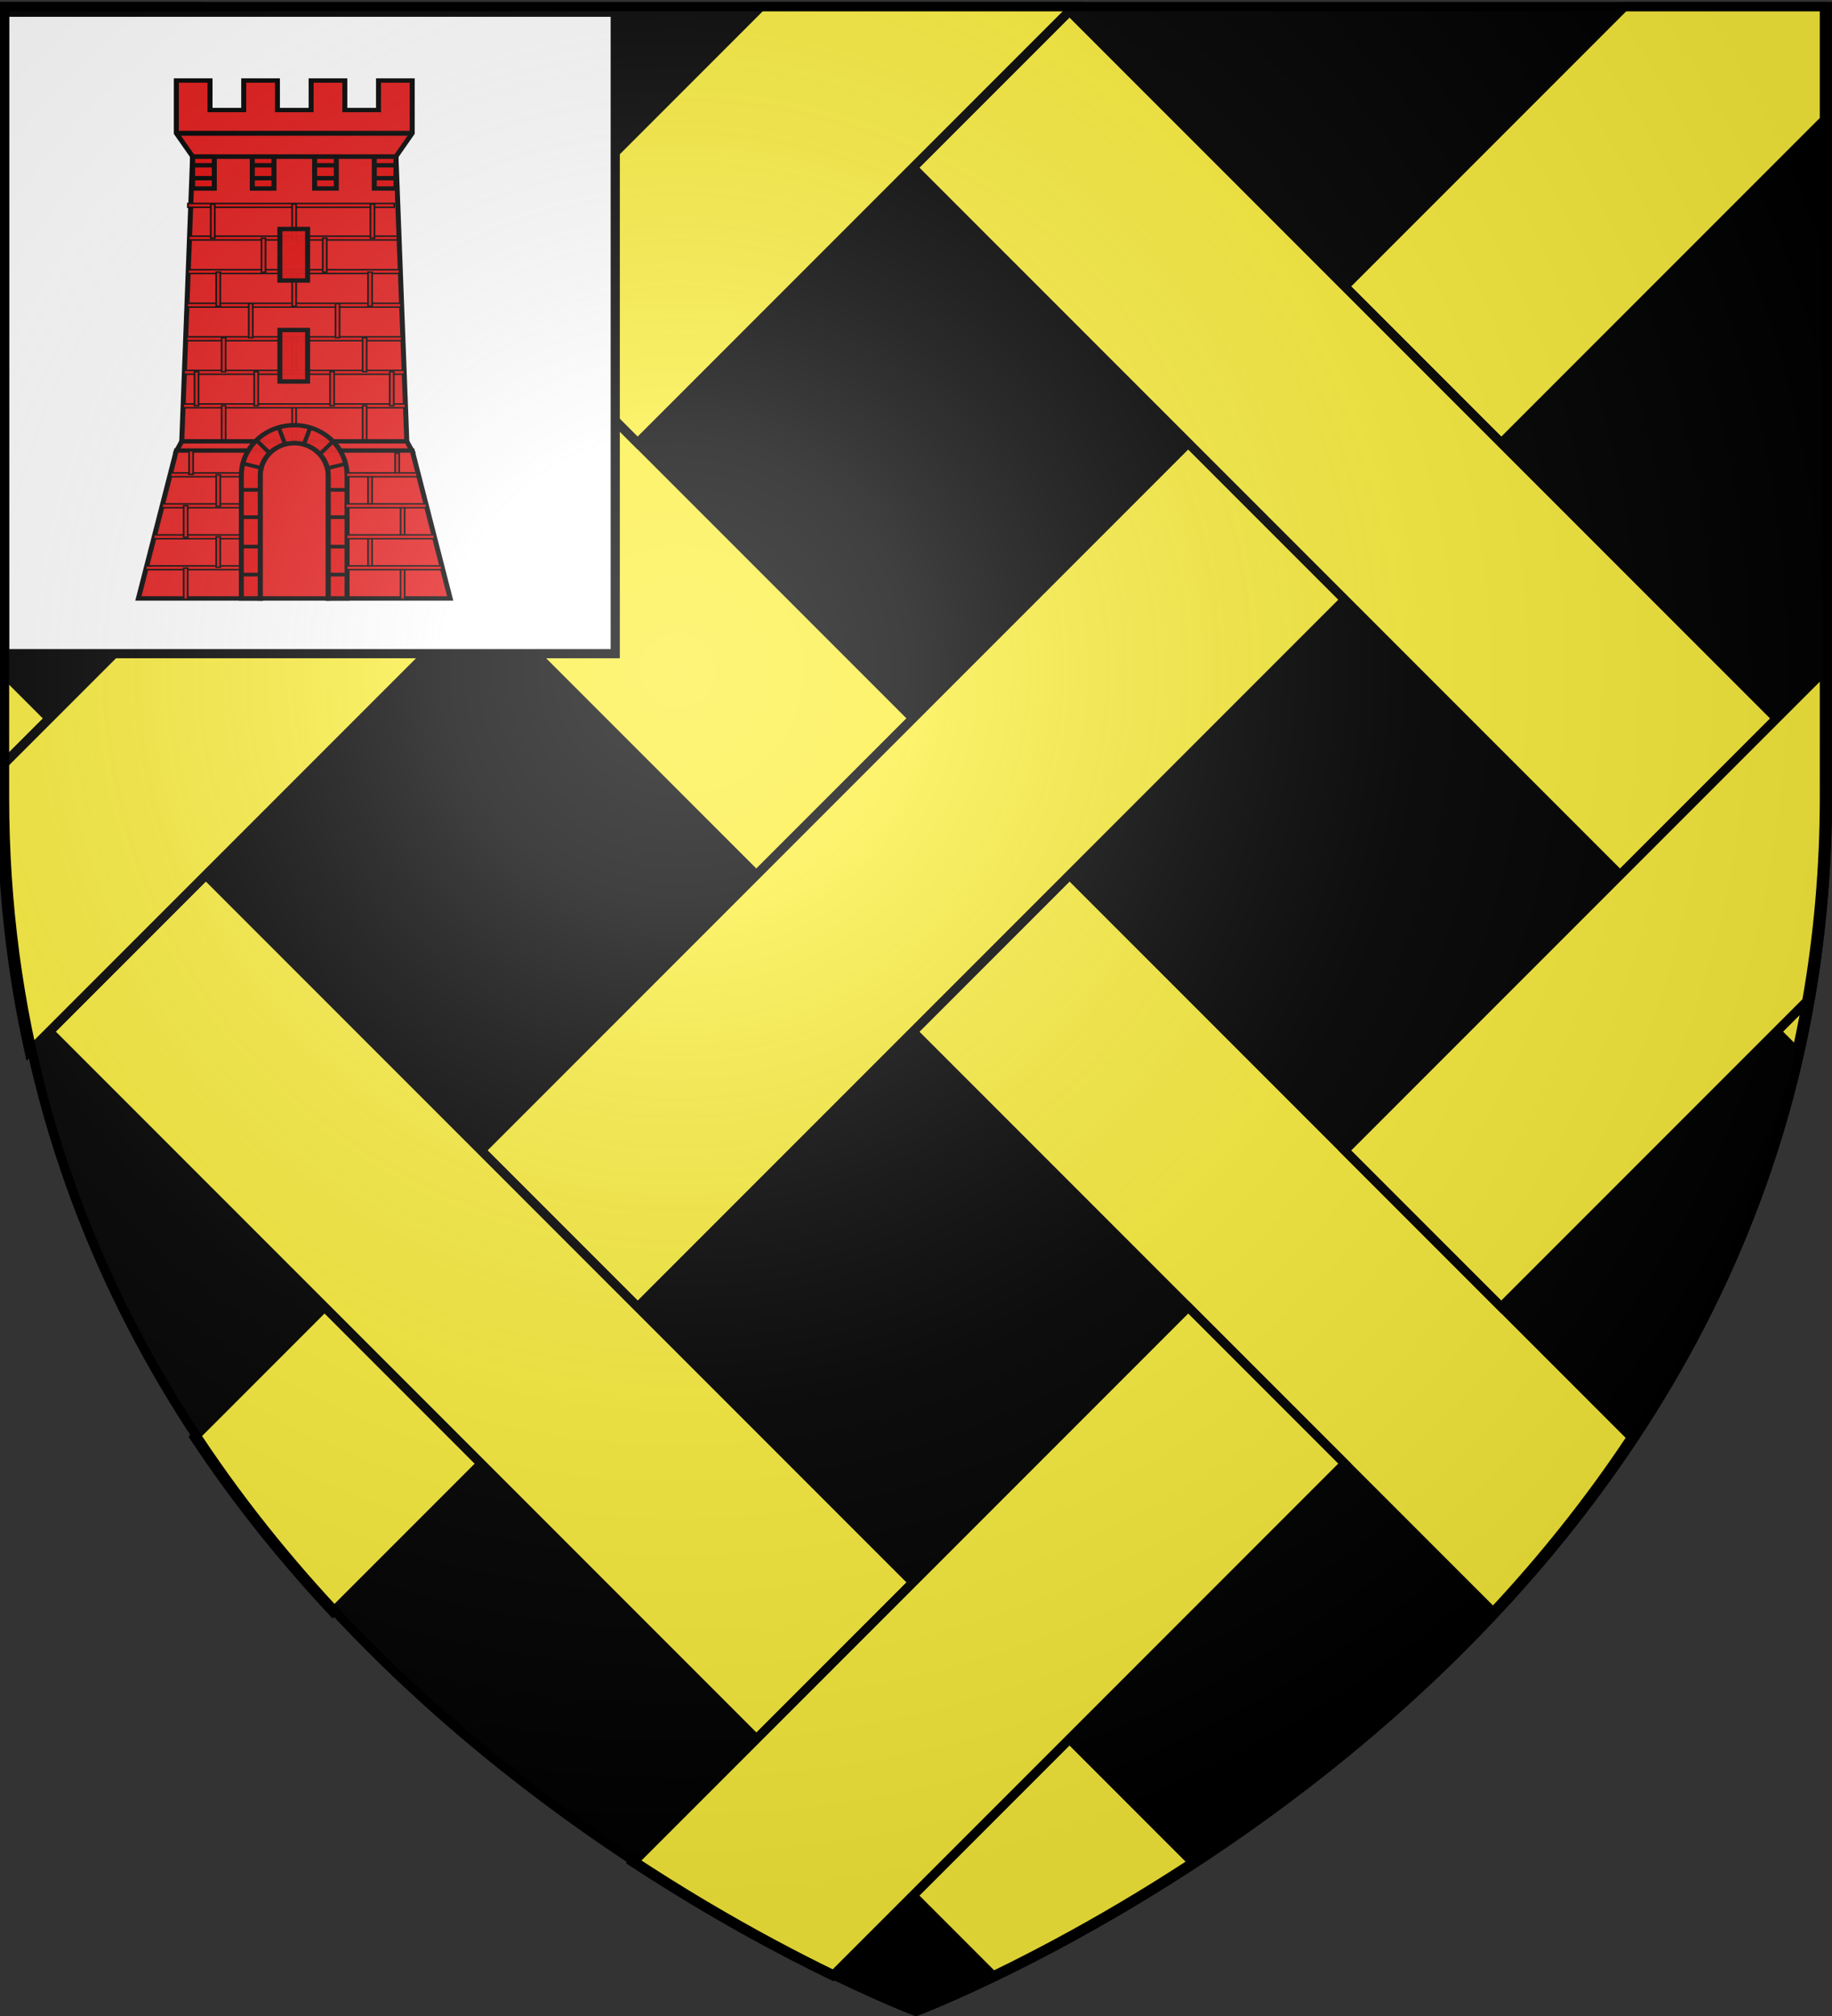 <svg xmlns="http://www.w3.org/2000/svg" xmlns:xlink="http://www.w3.org/1999/xlink" width="600" height="660" version="1.0"><rect width="100%" height="100%" fill="#333333" stroke="none"/><desc>Flag of Canton of Valais (Wallis)</desc><defs><radialGradient xlink:href="#b" id="c" cx="221.445" cy="226.331" r="300" fx="221.445" fy="226.331" gradientTransform="matrix(1.353 0 0 1.349 -77.63 -85.747)" gradientUnits="userSpaceOnUse"/><linearGradient id="b"><stop offset="0" style="stop-color:white;stop-opacity:.314"/><stop offset=".19" style="stop-color:white;stop-opacity:.251"/><stop offset=".6" style="stop-color:#6b6b6b;stop-opacity:.125"/><stop offset="1" style="stop-color:black;stop-opacity:.125"/></linearGradient></defs><g style="display:inline"><path d="M300 658.5s298.5-112.32 298.5-397.772V2.176H1.5v258.552C1.5 546.18 300 658.5 300 658.5z" style="fill:#000;fill-opacity:1;fill-rule:evenodd;stroke:#000;stroke-width:3;stroke-linecap:butt;stroke-linejoin:miter;stroke-miterlimit:4;stroke-opacity:1;stroke-dasharray:none"/><g style="display:inline"><path d="M1.5 2.188V39.28L248.719 286.5 300 235.219 66.969 2.188zM351.281 286.5 300 337.781l190 190c16.079-17.206 31.459-36.24 45.344-57.218z" style="fill:#fcef3c;fill-opacity:1;stroke:#000;stroke-width:3;stroke-miterlimit:4;stroke-opacity:1;stroke-dasharray:none;display:inline" transform="translate(-1 -.031)"/><path d="m533.031 2.188-91.625 91.625 51.281 51.28L598.5 39.282V2.188zM390.156 145.063 158.563 376.655l51.28 51.281 231.595-231.593zM107.313 427.906l-42.657 42.656c13.885 20.98 29.265 40.013 45.344 57.22l48.594-48.595z" style="fill:#fcef3c;fill-opacity:1;stroke:#000;stroke-width:3;stroke-miterlimit:4;stroke-opacity:1;stroke-dasharray:none;display:inline" transform="translate(-1 -.031)"/><path d="M351.25 3.656 300 54.906 531.594 286.5l51.25-51.25zm241.469 324.219-9.875 9.875 6.593 6.594a370 370 0 0 0 3.282-16.469zM1.5 219.594v31.312l15.656-15.656zM68.406 286.5l-51.25 51.25L248.75 569.344l51.25-51.25zM351.25 569.344 300 620.594l26.281 26.281c16.549-7.993 39.564-20.218 65.375-37.125z" style="fill:#fcef3c;fill-opacity:1;stroke:#000;stroke-width:3;stroke-miterlimit:4;stroke-opacity:1;stroke-dasharray:none;display:inline" transform="translate(-1 -.031)"/><path d="m250.219 2.188-91.625 91.625 51.25 51.25L352.719 2.188zM107.313 145.094 1.5 250.906v9.813c0 29.73 3.26 57.582 9.063 83.625l148-148zM598.5 219.594 441.438 376.656l51.25 51.25 100.03-100.031c3.729-21.226 5.782-43.607 5.782-67.156zM390.156 427.938 208.344 609.75c25.811 16.907 48.826 29.132 65.375 37.125l167.687-167.687z" style="fill:#fcef3c;fill-opacity:1;stroke:#000;stroke-width:3;stroke-miterlimit:4;stroke-opacity:1;stroke-dasharray:none;display:inline" transform="translate(-1 -.031)"/></g></g><path d="M-463.5 74v210h200V74z" style="fill:#fff;fill-opacity:1;fill-rule:evenodd;stroke:#000;stroke-width:3;stroke-linecap:butt;stroke-linejoin:miter;stroke-miterlimit:4;stroke-opacity:1;stroke-dasharray:none;display:inline" transform="translate(465 -70)"/><g style="fill:#e20909;fill-opacity:.941;stroke:#000;stroke-opacity:1"><path d="M239.542 296.519h135.25l-6.518-195.514H246.06z" style="fill:#e20909;fill-opacity:.941;stroke:#000;stroke-width:3;stroke-miterlimit:4;stroke-opacity:1;stroke-dasharray:none" transform="matrix(.545 0 0 .477 -71.024 3.059)"/><path d="m239.545 296.505-3.05 6.3h57.73c3.522-3.16 8.042-5.04 12.96-5.04 4.92 0 9.44 1.88 12.96 5.04h57.696l-3.05-6.3zM236.288 302.806 213.487 404.32h73.323v-84.425c0-6.878 2.888-13.027 7.416-17.09zm83.858 0c4.527 4.063 7.415 10.212 7.415 17.09v84.425h73.29l-22.802-101.515z" style="fill:#e20909;fill-opacity:.941;stroke:#000;stroke-width:3;stroke-miterlimit:4;stroke-opacity:1;stroke-dasharray:none" transform="matrix(.545 0 0 .477 -71.024 3.059)"/><path d="M-295.41 305.861h23.357v2.444h-23.357z" style="fill:#e20909;fill-opacity:.941;stroke:#000;stroke-opacity:1" transform="matrix(0 -.477 .545 0 -71.024 3.059)"/><path d="M240.453 270.825h133.565v2.658H240.453zM240.908 247.789h132.351v2.658H240.908zM242.502 224.754h129.162v2.658H242.502zM242.828 201.718h128.413v2.658H242.828zM243.348 178.682h127.048v2.658H243.348zM243.771 155.646h125.356v2.658H243.771zM243.214 133.219h124.001v2.658H243.214z" style="fill:#e20909;fill-opacity:.941;stroke:#000;stroke-opacity:1" transform="matrix(.545 0 0 .477 -71.024 3.059)"/><path d="M246.077 101.011h13.036v21.962h-13.036zM355.238 101.005h13.036v21.962h-13.036zM319.388 101.005h13.036v21.962h-13.036zM281.926 101.011h13.036v21.962h-13.036z" style="fill:#e20909;fill-opacity:.941;stroke:#000;stroke-width:3;stroke-miterlimit:4;stroke-opacity:1;stroke-dasharray:none" transform="matrix(.545 0 0 .477 -71.024 3.059)"/><path d="M-157.038 305.861h23.357v2.444h-23.357zM-180.395 287.459h23.357v2.444h-23.357zM-203.752 305.861h23.357v2.444h-23.357z" style="fill:#e20909;fill-opacity:.941;stroke:#000;stroke-opacity:1" transform="matrix(0 -.477 .545 0 -71.024 3.059)"/><path d="M298.513 150.767h16.664v35.339h-16.664z" style="fill:#e20909;fill-opacity:.941;stroke:#000;stroke-width:3;stroke-miterlimit:4;stroke-opacity:1;stroke-dasharray:none" transform="matrix(.545 0 0 .477 -71.024 3.059)"/><path d="M-225.338 331.933h23.357v2.444h-23.357zM-248.695 305.861h23.357v2.444h-23.357zM-272.053 283.048h23.357v2.444h-23.357zM-157.038 256.976h23.357v2.444h-23.357zM-180.395 324.263h23.357v2.444h-23.357zM-272.053 364.524h23.357v2.444h-23.357zM-295.41 348.228h23.357v2.444h-23.357zM-248.695 263.494h23.357v2.444h-23.357zM-272.053 247.199h23.357v2.444h-23.357zM-157.038 352.919h23.357v2.444h-23.357zM-203.752 351.487h23.357v2.444h-23.357zM-203.752 260.235h23.357v2.444h-23.357zM-225.338 279.789h23.357v2.444h-23.357zM-248.695 348.228h23.357v2.444h-23.357zM-272.053 328.674h23.357v2.444h-23.357zM-295.41 263.494h23.357v2.444h-23.357z" style="fill:#e20909;fill-opacity:.941;stroke:#000;stroke-opacity:1" transform="matrix(0 -.477 .545 0 -71.024 3.059)"/><path d="M319.388 115.879h13.036M319.388 107.02h13.036M355.238 115.879h13.036M355.238 107.02h13.036M281.91 115.879h13.036M281.91 107.02h13.036M246.06 115.879h13.036M246.06 107.02h13.036" style="fill:#e20909;fill-opacity:.941;stroke:#000;stroke-width:3;stroke-miterlimit:4;stroke-opacity:1;stroke-dasharray:none" transform="matrix(.545 0 0 .477 -71.024 3.059)"/><path d="M-341.047 351.487h22.702v2.444h-22.702z" style="fill:#e20909;fill-opacity:.941;stroke:#000;stroke-opacity:1" transform="matrix(0 -.477 .545 0 -71.024 3.059)"/><path d="M217.906 381.949h58.658v2.658h-58.658zM222.658 360.685h53.354v2.658h-53.354zM227.727 339.422h48.75v2.658h-48.75zM232.797 318.158h42.208v2.658h-42.208z" style="fill:#e20909;fill-opacity:.941;stroke:#000;stroke-opacity:1" transform="matrix(.545 0 0 .477 -71.024 3.059)"/><path d="M-404.838 240.68h21.379v2.444h-21.379zM-383.177 351.487h21.379v2.444h-21.379zM-362.311 240.68h21.644v2.444h-21.644zM-319.22 243.939h16.262v2.444h-16.262zM-319.627 367.782h15v2.444h-15zM-404.838 371.041h21.644v2.444h-21.644zM-382.913 260.235h20.85v2.444h-20.85zM-361.781 371.041h20.85v2.444h-20.85zM-341.047 260.235h21.644v2.444h-21.644z" style="fill:#e20909;fill-opacity:.941;stroke:#000;stroke-opacity:1" transform="matrix(0 -.477 .545 0 -71.024 3.059)"/><path d="M307.116 285.401c-17.54 0-31.776 15.5-31.776 34.573v84.347h11.47v-84.386c0-12.227 9.132-22.17 20.375-22.17s20.376 9.943 20.376 22.17v84.386h11.331v-84.347c0-19.073-14.236-34.573-31.776-34.573z" style="fill:#e20909;fill-opacity:.941;stroke:#000;stroke-width:3;stroke-miterlimit:4;stroke-opacity:1;stroke-dasharray:none" transform="matrix(.545 0 0 .477 -71.024 3.059)"/><path d="M274.84 387.96h12.356M275.156 368.765h12.04M275.473 348.536h11.406M275.357 329.806l11.458-.055M276.775 311.824l10.076 2.803M283.82 295.095l7.84 8.702M297.956 287.445l3.802 11.37M338.57 387.96h-12.356M338.254 368.765h-12.04M337.937 348.536H326.53M338.053 329.806l-11.458-.055M337.867 311.934l-10.075 2.803M330.105 296.87l-7.84 8.702M316.763 287.048l-3.802 11.37" style="fill:#e20909;fill-opacity:.941;stroke:#000;stroke-width:2.549;stroke-miterlimit:4;stroke-opacity:1;stroke-dasharray:none" transform="matrix(.545 0 0 .477 -71.024 3.059)"/><path d="M236.279 48.849v36.187l9.781 15.97H368.28l9.75-15.97V48.85h-20.25v20.25h-20.25v-20.25h-20.25v20.25h-20.25v-20.25h-20.25v20.25h-20.25v-20.25z" style="fill:#e20909;fill-opacity:.941;stroke:#000;stroke-width:3;stroke-miterlimit:4;stroke-opacity:1;stroke-dasharray:none" transform="matrix(.545 0 0 .477 -71.024 3.059)"/><path d="M236.318 85.064h141.75" style="fill:#e20909;fill-opacity:.941;stroke:#000;stroke-width:3.399;stroke-miterlimit:4;stroke-opacity:1;stroke-dasharray:none" transform="matrix(.545 0 0 .477 -71.024 3.059)"/><path d="M338.428 318.158h42.557v2.658h-42.557zM338.002 339.422h48.627v2.658h-48.627zM338.679 360.685h52.655v2.658h-52.655zM338.662 381.949h57.144v2.658h-57.144z" style="fill:#e20909;fill-opacity:.941;stroke:#000;stroke-opacity:1" transform="matrix(.545 0 0 .477 -71.024 3.059)"/><path d="M307.091 297.756c-11.243 0-20.358 9.984-20.358 22.21v84.355h40.77v-84.354c0-12.227-9.168-22.211-20.412-22.211zM298.513 220.09h16.664v35.338h-16.664z" style="fill:#e20909;fill-opacity:.941;stroke:#000;stroke-width:3;stroke-miterlimit:4;stroke-opacity:1;stroke-dasharray:none" transform="matrix(.545 0 0 .477 -71.024 3.059)"/></g><path d="M300 658.5s298.5-112.32 298.5-397.772V2.176H1.5v258.552C1.5 546.18 300 658.5 300 658.5" style="opacity:1;fill:url(#c);fill-opacity:1;fill-rule:evenodd;stroke:none;stroke-width:1px;stroke-linecap:butt;stroke-linejoin:miter;stroke-opacity:1"/><path d="M300 658.5S1.5 546.18 1.5 260.728V2.176h597v258.552C598.5 546.18 300 658.5 300 658.5z" style="opacity:1;fill:none;fill-opacity:1;fill-rule:evenodd;stroke:#000;stroke-width:3;stroke-linecap:butt;stroke-linejoin:miter;stroke-miterlimit:4;stroke-dasharray:none;stroke-opacity:1"/></svg>